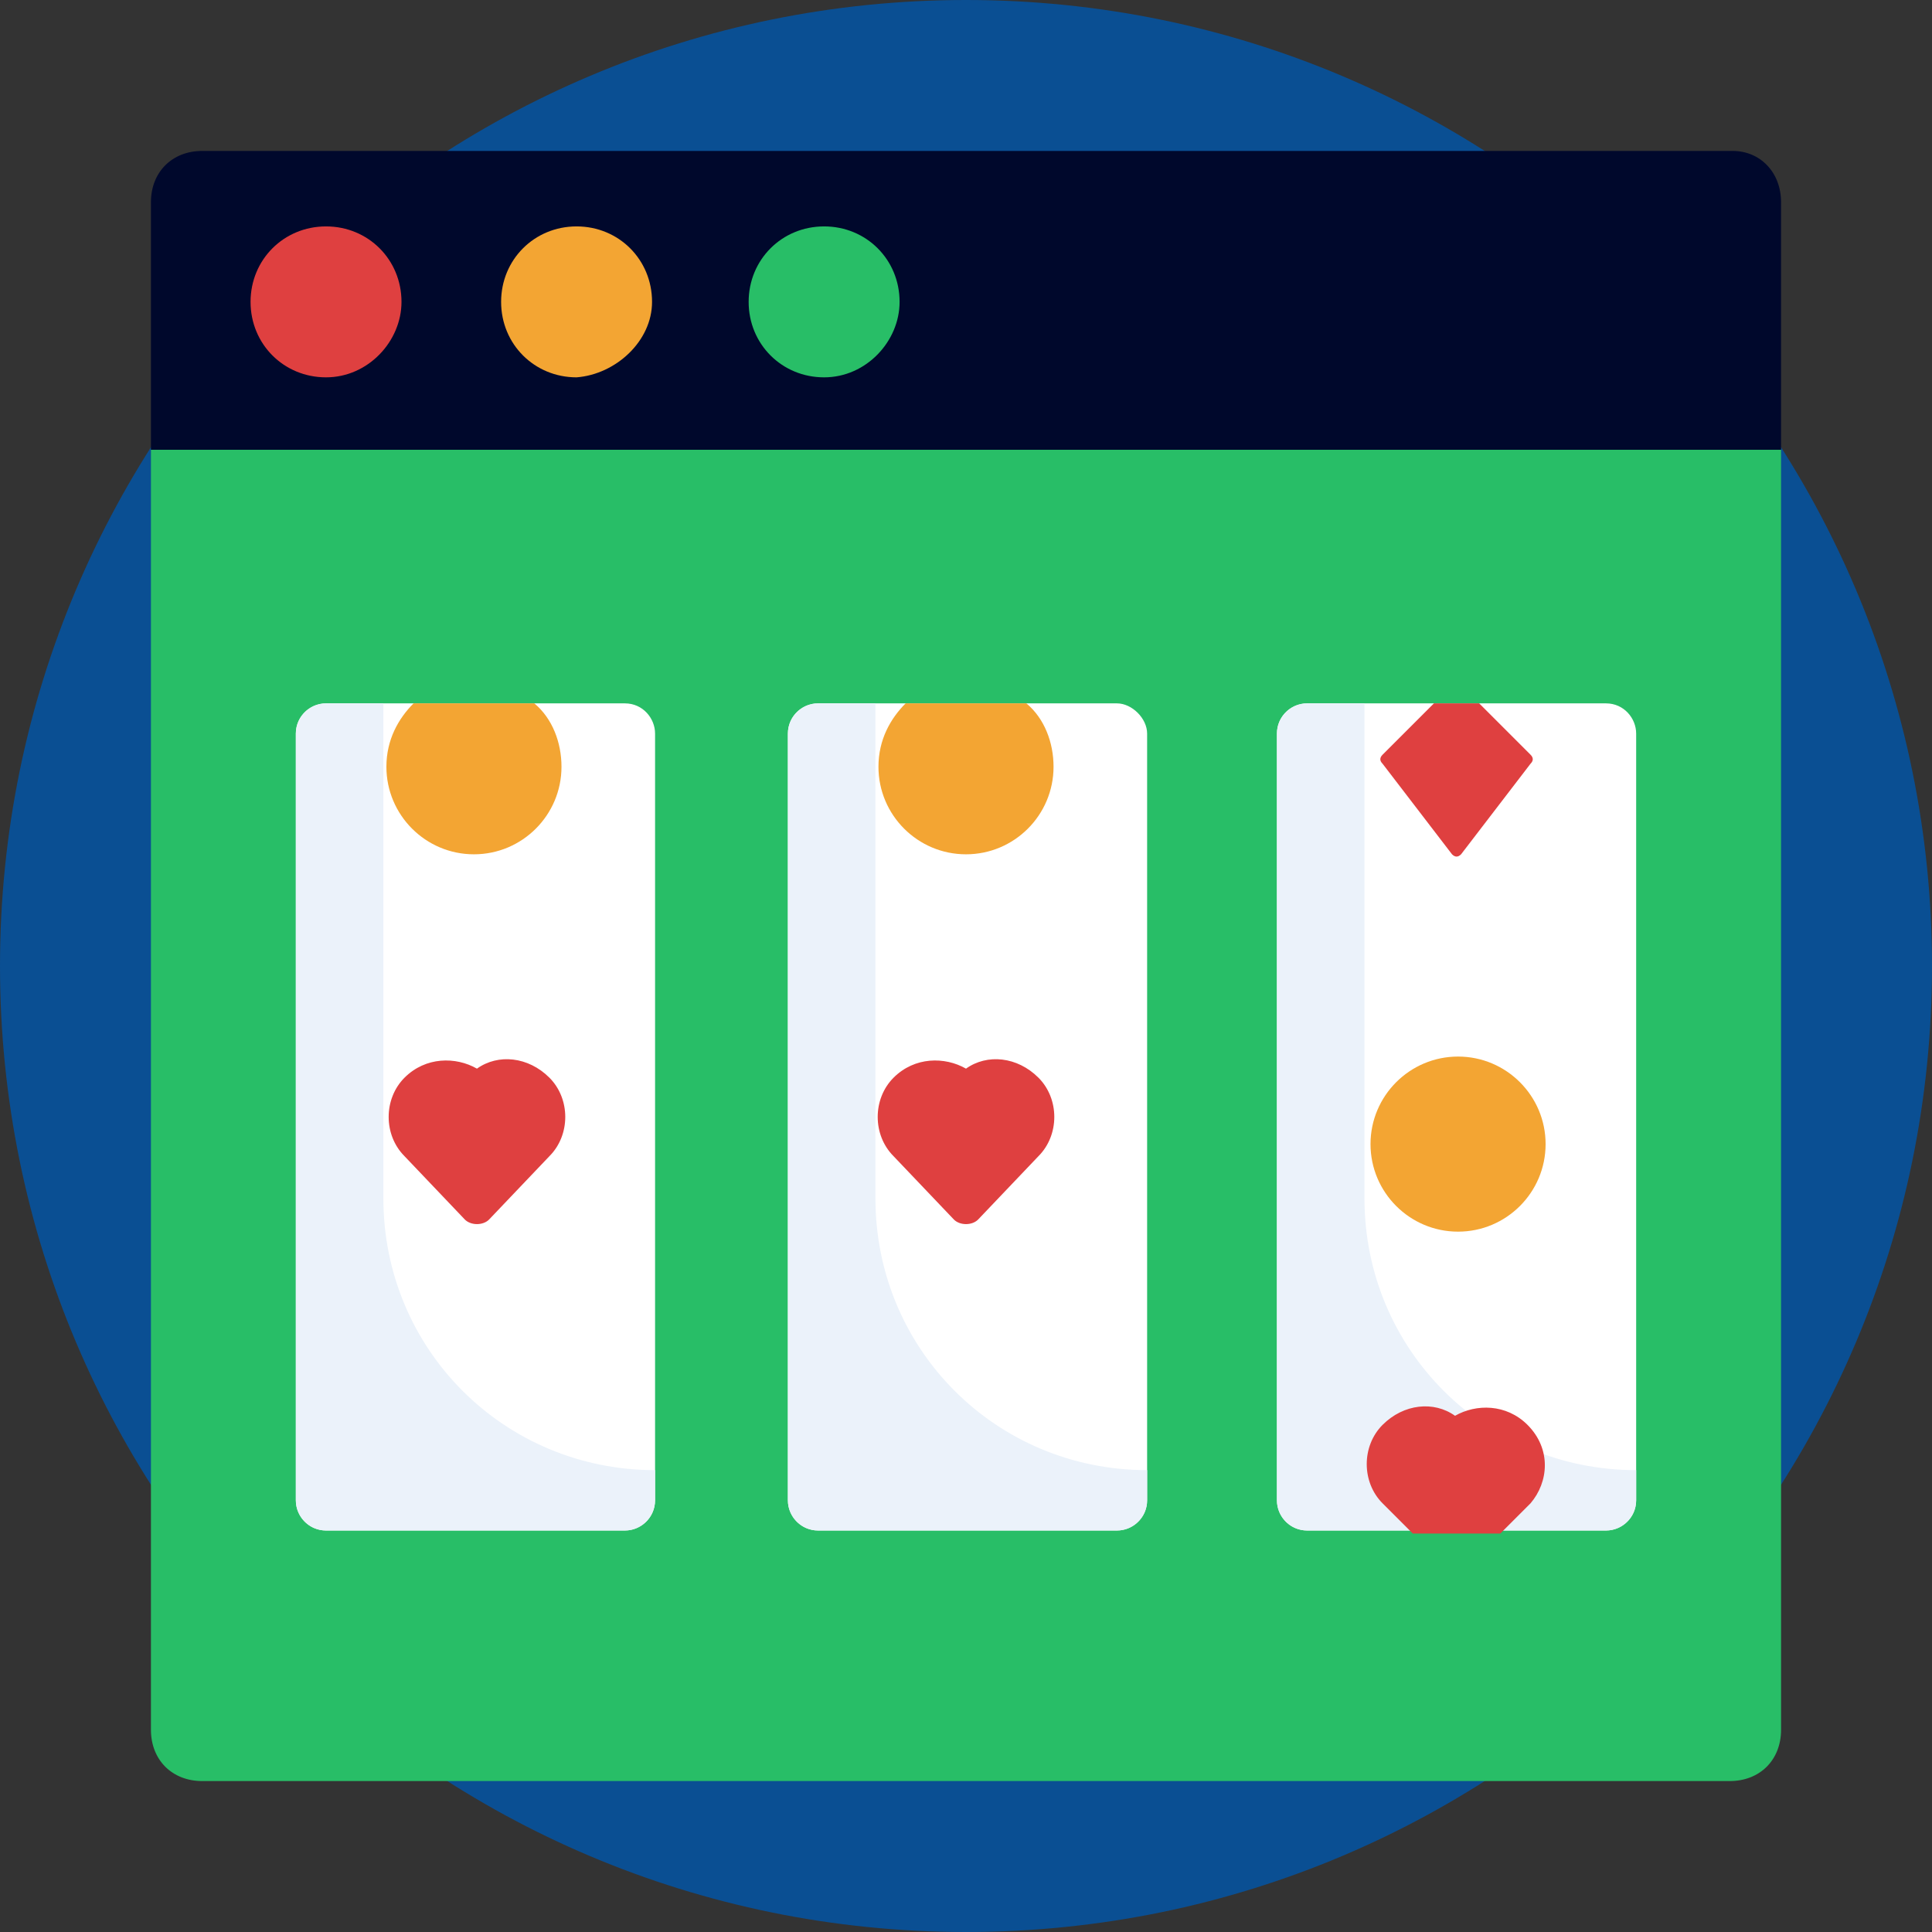<svg width="64" height="64" viewBox="0 0 64 64" fill="none" xmlns="http://www.w3.org/2000/svg">
<rect x="0" y="0" width="64" height="64" fill="#333333" stroke="none"/>
<g clip-path="url(#clip0_827_8062)">
<path d="M32 64C49.673 64 64 49.673 64 32C64 14.327 49.673 0 32 0C14.327 0 0 14.327 0 32C0 49.673 14.327 64 32 64Z" fill="#0A4F93"/>
<path d="M57.3 59H6.7C5.7 59 5 58.3 5 57.3V14.9H59V57.3C59 58.3 58.3 59 57.3 59Z" fill="#28BE67"/>
<path d="M59 14.9H5V6.7C5 5.7 5.7 5 6.7 5H57.4C58.3 5 59 5.7 59 6.7V14.9Z" fill="#00082C"/>
<path d="M13.3 10C13.3 8.6 12.2 7.5 10.8 7.5C9.4 7.5 8.3 8.6 8.3 10C8.3 11.4 9.4 12.5 10.8 12.5C12.2 12.5 13.3 11.3 13.3 10Z" fill="#DF4040"/>
<path d="M21.6 10C21.6 8.6 20.5 7.5 19.1 7.5C17.7 7.5 16.6 8.6 16.6 10C16.6 11.4 17.7 12.5 19.1 12.5C20.4 12.4 21.6 11.3 21.6 10Z" fill="#F3A533"/>
<path d="M29.8 10C29.8 8.6 28.7 7.5 27.3 7.5C25.9 7.5 24.8 8.6 24.8 10C24.8 11.4 25.9 12.5 27.3 12.5C28.7 12.5 29.8 11.3 29.8 10Z" fill="#28BE67"/>
<path d="M38 24.3V49.7C38 50.3 37.5 50.7 37 50.7H27.1C26.5 50.7 26.1 50.2 26.1 49.7V24.3C26.1 23.7 26.6 23.3 27.1 23.3H37C37.5 23.3 38 23.8 38 24.3Z" fill="white"/>
<path d="M34 23.3C34.6 23.8 34.9 24.6 34.9 25.4C34.9 27 33.6 28.3 32 28.3C30.4 28.3 29.1 27 29.1 25.4C29.1 24.5 29.5 23.8 30 23.3H34Z" fill="#F3A533"/>
<path d="M21.7 24.3V49.7C21.7 50.3 21.2 50.7 20.7 50.7H10.8C10.2 50.7 9.8 50.2 9.8 49.7V24.3C9.8 23.7 10.3 23.3 10.8 23.3H20.7C21.3 23.3 21.7 23.8 21.7 24.3Z" fill="white"/>
<path d="M17.7 23.3C18.3 23.8 18.6 24.6 18.6 25.4C18.6 27 17.3 28.3 15.7 28.3C14.1 28.3 12.8 27 12.8 25.4C12.8 24.5 13.2 23.8 13.7 23.3H17.7Z" fill="#F3A533"/>
<path d="M54.2 24.3V49.7C54.2 50.3 53.7 50.7 53.2 50.7H43.3C42.7 50.7 42.3 50.2 42.3 49.7V24.3C42.3 23.7 42.8 23.3 43.3 23.3H53.2C53.8 23.3 54.2 23.8 54.2 24.3Z" fill="white"/>
<path d="M21.7 48.7C16.7 48.7 12.7 44.7 12.7 39.7V23.3H10.8C10.2 23.3 9.8 23.8 9.8 24.3V49.7C9.8 50.3 10.3 50.7 10.8 50.7H20.7C21.3 50.7 21.7 50.2 21.7 49.7V48.7Z" fill="#EBF2FA"/>
<path d="M38 48.7C33 48.7 29 44.7 29 39.7V23.3H27.1C26.5 23.3 26.1 23.8 26.1 24.3V49.7C26.1 50.3 26.6 50.7 27.1 50.7H37C37.6 50.7 38 50.2 38 49.7V48.7Z" fill="#EBF2FA"/>
<path d="M54.2 48.7C49.2 48.7 45.2 44.7 45.2 39.7V23.3H43.3C42.7 23.3 42.3 23.8 42.3 24.3V49.7C42.3 50.3 42.8 50.7 43.3 50.7H53.2C53.8 50.7 54.2 50.2 54.2 49.7V48.7Z" fill="#EBF2FA"/>
<path d="M48.4 28.3L50.7 25.3C50.8 25.2 50.8 25.1 50.7 25L49 23.3H47.5L45.8 25C45.7 25.1 45.7 25.2 45.8 25.3L48.1 28.3C48.2 28.4 48.3 28.4 48.4 28.3Z" fill="#DF4040"/>
<path d="M50.6 47.2C49.9 46.5 48.9 46.5 48.2 46.9C47.5 46.4 46.5 46.5 45.8 47.2C45.1 47.9 45.1 49.1 45.8 49.8L46.8 50.8H49.7L50.7 49.8C51.3 49.1 51.4 48 50.6 47.2C50.7 47.2 50.7 47.2 50.6 47.2Z" fill="#DF4040"/>
<path d="M34.4 35.7C35.1 36.4 35.1 37.6 34.4 38.3L32.4 40.4C32.2 40.6 31.8 40.6 31.6 40.4L29.6 38.3C28.9 37.6 28.9 36.4 29.6 35.7C30.3 35 31.3 35 32 35.4C32.7 34.9 33.7 35 34.4 35.7C34.4 35.6 34.4 35.6 34.4 35.7Z" fill="#DF4040"/>
<path d="M18.2 35.7C18.9 36.4 18.9 37.6 18.2 38.3L16.2 40.4C16 40.6 15.6 40.6 15.4 40.4L13.4 38.3C12.7 37.6 12.7 36.4 13.4 35.7C14.1 35 15.1 35 15.8 35.4C16.5 34.9 17.5 35 18.2 35.7C18.2 35.6 18.2 35.6 18.2 35.7Z" fill="#DF4040"/>
<path d="M51.2 37.9C51.2 39.5 49.9 40.8 48.3 40.8C46.7 40.8 45.4 39.5 45.4 37.9C45.4 36.3 46.7 35 48.3 35C49.9 35 51.2 36.3 51.2 37.9Z" fill="#F3A533"/>
</g>
<defs>
<clipPath id="clip0_827_8062">
<rect width="64" height="64" fill="white"/>
</clipPath>
</defs>
</svg>
